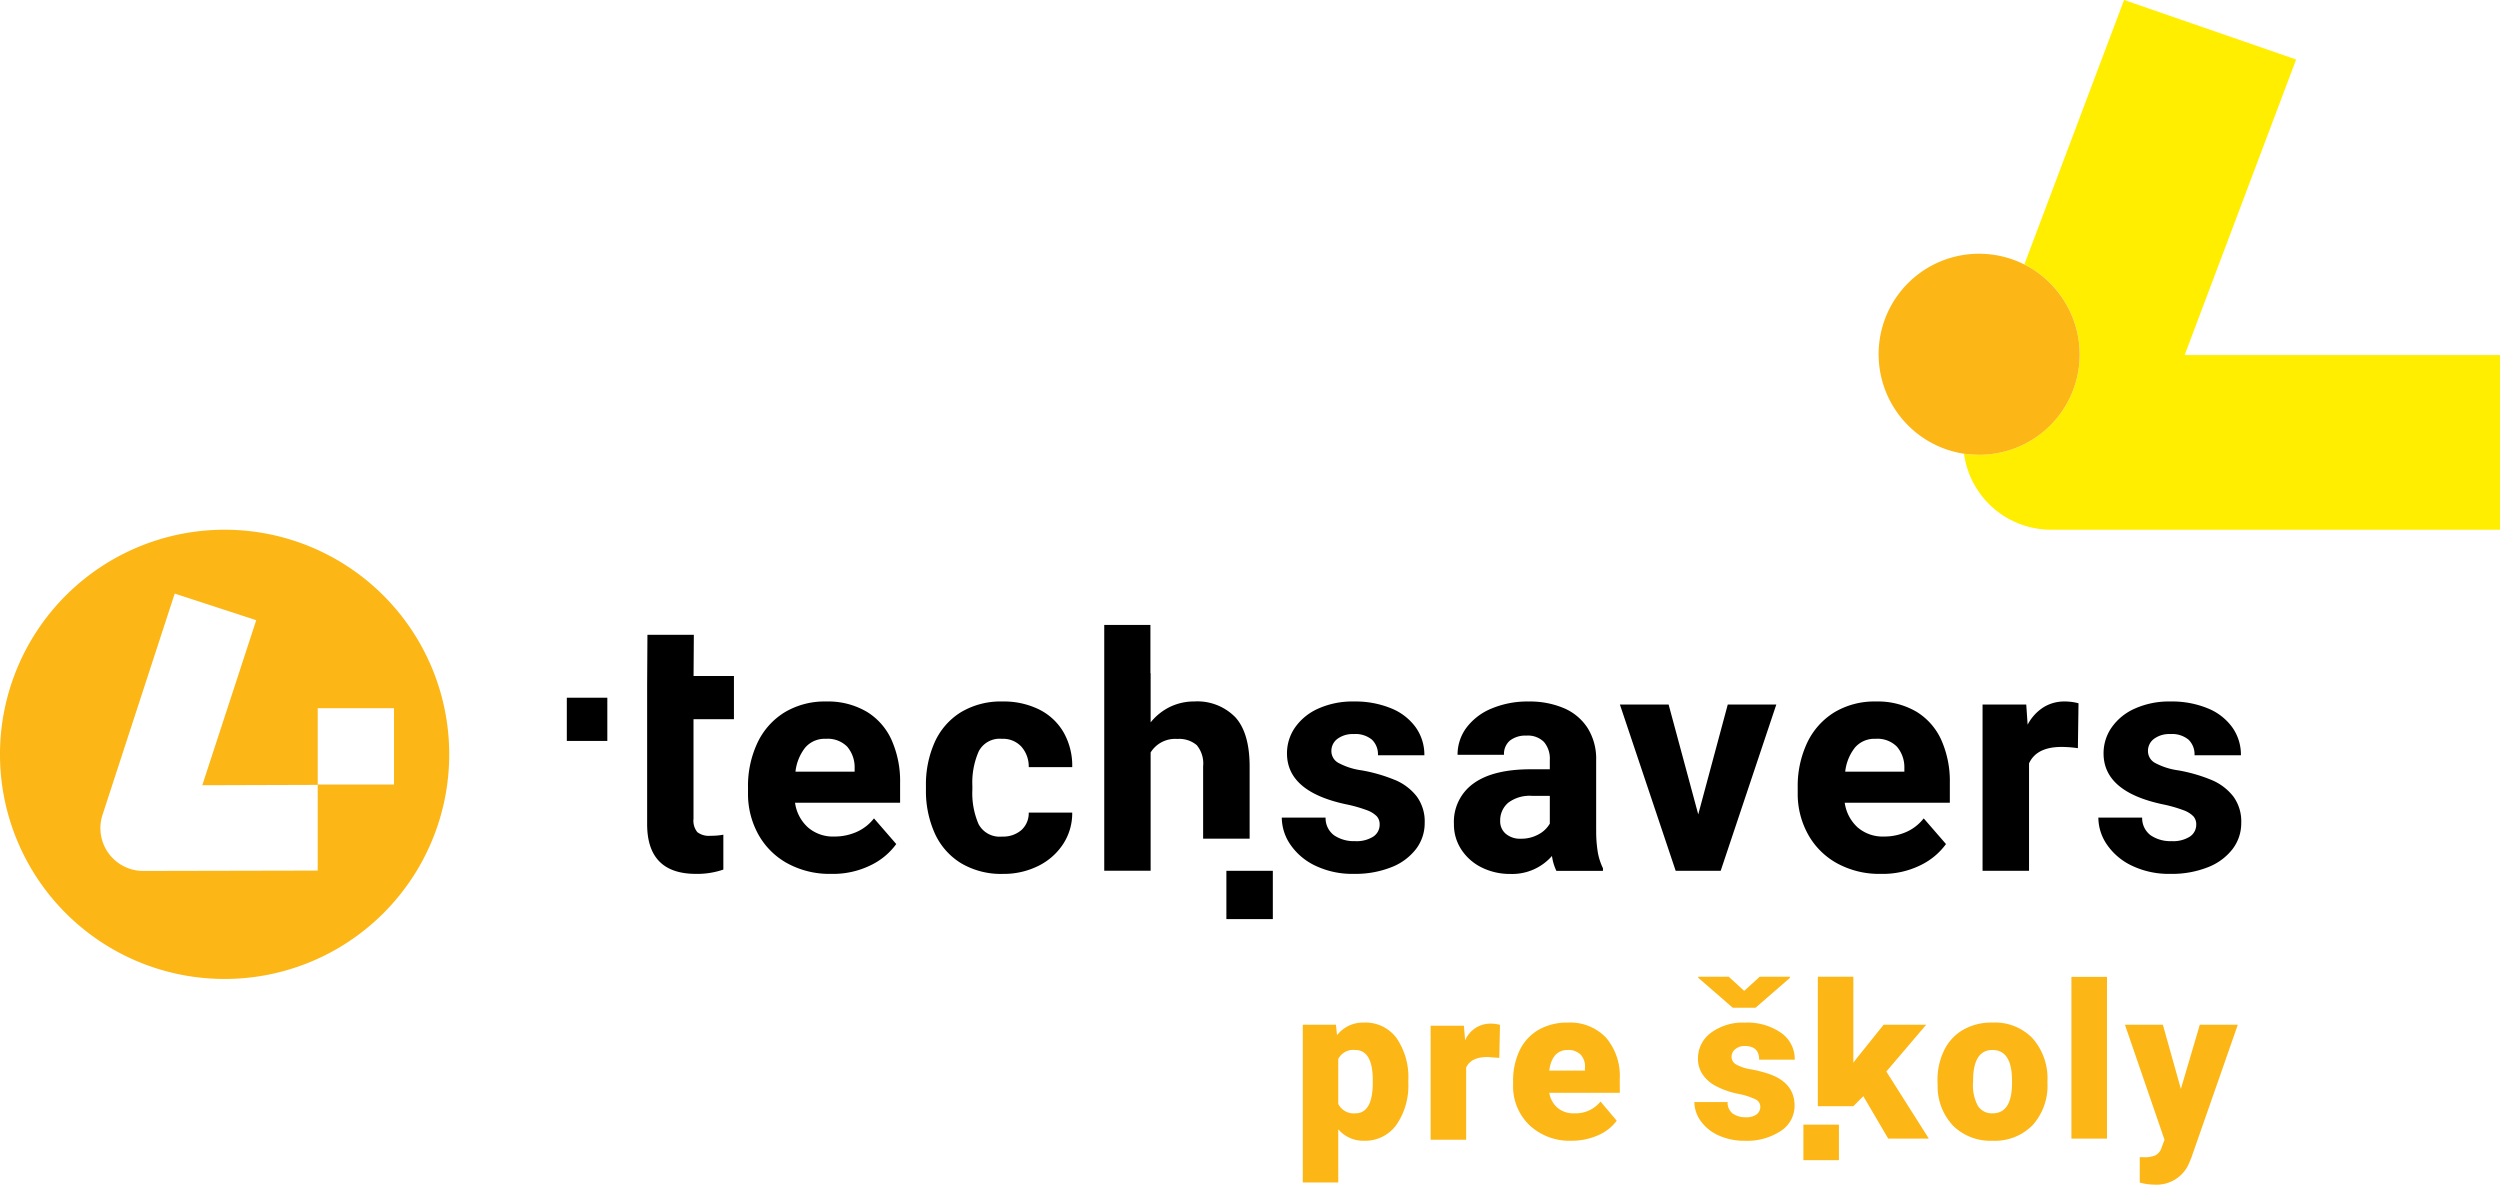 <svg xmlns="http://www.w3.org/2000/svg" width="362.706" height="171.869" viewBox="0 0 362.706 171.869">
  <g id="Group_818" data-name="Group 818" transform="translate(2568 4217.253)">
    <g id="Group_811" data-name="Group 811" transform="translate(1855.447 -7926.729)">
      <g id="Layer_2" data-name="Layer 2" transform="translate(-4150.888 3709.475)">
        <g id="Layer_1-2" data-name="Layer 1-2">
          <path id="Path_2716" data-name="Path 2716" d="M-3722.971,3760.95v25.377h-65.148a12.743,12.743,0,0,1-12.613-11.022,13.935,13.935,0,0,0,2.2.152h0a14.565,14.565,0,0,0,14.582-14.583,14.608,14.608,0,0,0-8.03-13.03l14.469-38.369,24.961,8.636-16.174,42.877h45.756Z" transform="translate(3813.118 -3709.475)" fill="#fe0"/>
          <path id="Path_2717" data-name="Path 2717" d="M-3798.635,3804.516a14.565,14.565,0,0,1-14.582,14.583h0a20.69,20.69,0,0,1-2.2-.152,14.6,14.6,0,0,1-12.386-14.431,14.565,14.565,0,0,1,14.583-14.583,14.653,14.653,0,0,1,6.553,1.553A14.678,14.678,0,0,1-3798.635,3804.516Z" transform="translate(3827.8 -3753.117)" fill="#fcb615"/>
        </g>
      </g>
      <g id="Group_813" data-name="Group 813" transform="translate(-4423.447 3786.331)">
        <path id="Path_2718" data-name="Path 2718" d="M-4211.49,3910.747h-6.733l-.043,7.336v20.129q0,7.221,7.089,7.222a11.715,11.715,0,0,0,3.968-.624v-5.061a9.7,9.7,0,0,1-1.872.156,2.736,2.736,0,0,1-1.9-.524,2.643,2.643,0,0,1-.558-1.95V3922.99h5.867v-6.269h-5.858Z" transform="translate(4312.154 -3895.504)"/>
        <path id="Path_2719" data-name="Path 2719" d="M-4169.123,3933.344a11.057,11.057,0,0,0-5.814-1.449,11.28,11.28,0,0,0-6.064,1.589,10.346,10.346,0,0,0-3.923,4.429,14.638,14.638,0,0,0-1.359,6.443v.846a12.1,12.1,0,0,0,1.455,5.9,10.7,10.7,0,0,0,4.192,4.238,12.759,12.759,0,0,0,6.43,1.564,12.383,12.383,0,0,0,5.718-1.25,9.862,9.862,0,0,0,3.712-3.077l-3.231-3.725a6.566,6.566,0,0,1-2.531,1.974,7.873,7.873,0,0,1-3.218.66,5.546,5.546,0,0,1-3.833-1.326,5.889,5.889,0,0,1-1.871-3.578h15.243v-2.858a14.677,14.677,0,0,0-1.25-6.276,9.208,9.208,0,0,0-3.654-4.108m-1.693,8.737h-8.583a6.85,6.85,0,0,1,1.417-3.5,3.722,3.722,0,0,1,3-1.269,3.972,3.972,0,0,1,3.083,1.135,4.594,4.594,0,0,1,1.083,3.1Z" transform="translate(4294.806 -3906.975)"/>
        <path id="Path_2720" data-name="Path 2720" d="M-4122.216,3939.147a3.41,3.41,0,0,1,3.366-1.839,3.61,3.61,0,0,1,2.853,1.16,4.359,4.359,0,0,1,1.048,2.943h6.309a9.791,9.791,0,0,0-1.271-5.071,8.427,8.427,0,0,0-3.556-3.3,11.546,11.546,0,0,0-5.25-1.148,11.237,11.237,0,0,0-6.119,1.584,9.854,9.854,0,0,0-3.767,4.346,14.993,14.993,0,0,0-1.261,6.287v.578a14.991,14.991,0,0,0,1.261,6.287,9.82,9.82,0,0,0,3.778,4.347,11.338,11.338,0,0,0,6.152,1.583,11.226,11.226,0,0,0,5.072-1.137,9.11,9.11,0,0,0,3.622-3.165,8.156,8.156,0,0,0,1.337-4.592h-6.309a3.3,3.3,0,0,1-1.07,2.541,4.025,4.025,0,0,1-2.787.938,3.462,3.462,0,0,1-3.422-1.806,11.339,11.339,0,0,1-.9-4.995v-.578a11.261,11.261,0,0,1,.914-4.961" transform="translate(4264.202 -3906.973)"/>
        <path id="Path_2721" data-name="Path 2721" d="M-4052.237,3938.637v-10.449c0-3.3-.711-5.7-2.109-7.205a7.7,7.7,0,0,0-5.9-2.256,8.108,8.108,0,0,0-3.532.781,8.229,8.229,0,0,0-2.821,2.256v-7.127h-.031v-7.007h-6.7v35.661h6.73V3926.13a4.168,4.168,0,0,1,3.872-1.961,3.914,3.914,0,0,1,2.821.9,4.159,4.159,0,0,1,.923,3.07v10.5Z" transform="translate(4233.536 -3893.814)"/>
        <path id="Path_2722" data-name="Path 2722" d="M-4000.646,3943.272a22.983,22.983,0,0,0-4.837-1.394,9.877,9.877,0,0,1-3.377-1.092,1.949,1.949,0,0,1-.992-1.694,2.168,2.168,0,0,1,.881-1.783,3.708,3.708,0,0,1,2.352-.691,3.769,3.769,0,0,1,2.653.813,2.949,2.949,0,0,1,.87,2.263h6.733a6.857,6.857,0,0,0-1.249-4.046,8.148,8.148,0,0,0-3.567-2.763,13.68,13.68,0,0,0-5.417-.993,12.109,12.109,0,0,0-5.149,1.026,8.088,8.088,0,0,0-3.378,2.742,6.549,6.549,0,0,0-1.17,3.767q0,5.55,8.56,7.378a20.067,20.067,0,0,1,3,.847,3.859,3.859,0,0,1,1.472.9,1.74,1.74,0,0,1,.412,1.171,2.061,2.061,0,0,1-.925,1.771,4.511,4.511,0,0,1-2.641.658,5.133,5.133,0,0,1-3.032-.835,3.1,3.1,0,0,1-1.248-2.576h-6.353a6.977,6.977,0,0,0,1.238,3.9,9.082,9.082,0,0,0,3.61,3.065,12.4,12.4,0,0,0,5.63,1.193,14.131,14.131,0,0,0,5.405-.958,8.29,8.29,0,0,0,3.589-2.642,6.183,6.183,0,0,0,1.26-3.8,6.131,6.131,0,0,0-1.17-3.856,7.793,7.793,0,0,0-3.155-2.374" transform="translate(4203.013 -3906.973)"/>
        <path id="Path_2723" data-name="Path 2723" d="M-3941.832,3950.51v-10.1a8.383,8.383,0,0,0-1.25-4.681,7.637,7.637,0,0,0-3.455-2.877,12.627,12.627,0,0,0-5.058-.956,13.445,13.445,0,0,0-5.429,1.026,8.654,8.654,0,0,0-3.635,2.782,6.543,6.543,0,0,0-1.281,3.923h6.737a2.54,2.54,0,0,1,.853-2.058,3.632,3.632,0,0,1,2.4-.724,3.283,3.283,0,0,1,2.546.923,3.7,3.7,0,0,1,.847,2.6v1.36h-2.744q-5.5,0-8.333,2.064a6.825,6.825,0,0,0-2.833,5.872,6.6,6.6,0,0,0,1.083,3.724,7.432,7.432,0,0,0,2.948,2.59,9.194,9.194,0,0,0,4.149.936,7.671,7.671,0,0,0,6.044-2.609,7.245,7.245,0,0,0,.641,2.16h6.757v-.378a8.855,8.855,0,0,1-.738-2.251,18.488,18.488,0,0,1-.243-3.32m-6.73-.9a4.114,4.114,0,0,1-1.629,1.552,5.133,5.133,0,0,1-2.583.634,3.168,3.168,0,0,1-2.173-.711,2.331,2.331,0,0,1-.815-1.852,3.352,3.352,0,0,1,1.148-2.641,5.159,5.159,0,0,1,3.487-1.013h2.565Z" transform="translate(4173.407 -3906.975)"/>
        <path id="Path_2724" data-name="Path 2724" d="M-3898.476,3948.8l-4.3-15.939h-7.067l8.092,24.121h6.532l8.07-24.121h-7.044Z" transform="translate(4144.861 -3907.502)"/>
        <path id="Path_2725" data-name="Path 2725" d="M-3836.3,3933.344a11.06,11.06,0,0,0-5.819-1.449,11.3,11.3,0,0,0-6.065,1.589,10.433,10.433,0,0,0-3.924,4.429,14.741,14.741,0,0,0-1.358,6.443v.846a12.1,12.1,0,0,0,1.461,5.9,10.7,10.7,0,0,0,4.192,4.238,12.758,12.758,0,0,0,6.429,1.564,12.386,12.386,0,0,0,5.719-1.25,9.864,9.864,0,0,0,3.711-3.077l-3.231-3.725a6.617,6.617,0,0,1-2.531,1.974,7.9,7.9,0,0,1-3.218.66,5.573,5.573,0,0,1-3.84-1.326,5.957,5.957,0,0,1-1.872-3.578h15.25v-2.858a14.67,14.67,0,0,0-1.25-6.276,9.269,9.269,0,0,0-3.654-4.108m-1.692,8.737h-8.583a6.839,6.839,0,0,1,1.416-3.5,3.716,3.716,0,0,1,2.993-1.269,3.977,3.977,0,0,1,3.09,1.135,4.6,4.6,0,0,1,1.083,3.1Z" transform="translate(4114.282 -3906.975)"/>
        <path id="Path_2726" data-name="Path 2726" d="M-3738.585,3945.645a7.791,7.791,0,0,0-3.154-2.374,22.97,22.97,0,0,0-4.838-1.393,9.9,9.9,0,0,1-3.376-1.093,1.95,1.95,0,0,1-.992-1.694,2.167,2.167,0,0,1,.88-1.784,3.712,3.712,0,0,1,2.352-.69,3.771,3.771,0,0,1,2.652.813,2.949,2.949,0,0,1,.87,2.263h6.732a6.853,6.853,0,0,0-1.249-4.045,8.149,8.149,0,0,0-3.567-2.764,13.677,13.677,0,0,0-5.416-.993,12.121,12.121,0,0,0-5.149,1.026,8.068,8.068,0,0,0-3.377,2.742,6.548,6.548,0,0,0-1.171,3.768q0,5.55,8.561,7.379a20.007,20.007,0,0,1,3,.847,3.839,3.839,0,0,1,1.472.9,1.737,1.737,0,0,1,.413,1.171,2.065,2.065,0,0,1-.925,1.771,4.517,4.517,0,0,1-2.641.658,5.12,5.12,0,0,1-3.031-.836,3.1,3.1,0,0,1-1.249-2.575h-6.355a6.974,6.974,0,0,0,1.238,3.9,9.064,9.064,0,0,0,3.612,3.065,12.381,12.381,0,0,0,5.627,1.193,14.118,14.118,0,0,0,5.406-.959,8.29,8.29,0,0,0,3.589-2.641,6.186,6.186,0,0,0,1.259-3.8,6.126,6.126,0,0,0-1.17-3.856" transform="translate(4062.578 -3906.973)"/>
        <path id="Path_2727" data-name="Path 2727" d="M-3782.965,3931.892a5.684,5.684,0,0,0-3.087.865,6.658,6.658,0,0,0-2.263,2.5l-.2-2.92h-6.339v24.117h6.743v-7.007h0v-8.574c.723-1.589,2.3-2.387,4.7-2.387a16.8,16.8,0,0,1,2.388.182l.091-6.513a6.894,6.894,0,0,0-.94-.191,8.454,8.454,0,0,0-1.089-.075" transform="translate(4082.488 -3906.974)"/>
        <rect id="Rectangle_383" data-name="Rectangle 383" width="5.877" height="6.269" transform="translate(82.235 24.371)"/>
        <path id="Path_2728" data-name="Path 2728" d="M-4034.607,3985.578v7.006h6.738v-7.006h-6.738Z" transform="translate(4212.534 -3936.094)"/>
        <path id="Path_2729" data-name="Path 2729" d="M-4390.864,3877.436a32.588,32.588,0,0,0-32.583,32.591,32.58,32.58,0,0,0,32.583,32.583,32.582,32.582,0,0,0,32.591-32.583,32.59,32.59,0,0,0-32.591-32.591m13.511,49.451-25.312.053a6.216,6.216,0,0,1-5.032-2.564,6.2,6.2,0,0,1-.872-5.588l10.47-32.09,11.827,3.861-7.826,23.946,16.746-.053Zm0-23.558h11.07v11.078h-11.07Z" transform="translate(4423.447 -3877.436)" fill="#fcb615"/>
        <g id="Group_812" data-name="Group 812" transform="translate(189.011 64.855)">
          <g id="Group_811-2" data-name="Group 811">
            <path id="Path_2730" data-name="Path 2730" d="M-3996.777,4035.957a5.588,5.588,0,0,0-4.748-2.255,4.75,4.75,0,0,0-3.893,1.832l-.158-1.524h-4.809v22.883h5.144v-7.715a4.771,4.771,0,0,0,3.744,1.665,5.553,5.553,0,0,0,4.686-2.3,9.984,9.984,0,0,0,1.735-6.148v-.247A10.042,10.042,0,0,0-3996.777,4035.957Zm-3.452,6.668q-.066,4.24-2.537,4.245a2.507,2.507,0,0,1-2.475-1.374v-6.509a2.438,2.438,0,0,1,2.448-1.312q2.564,0,2.563,4.4Z" transform="translate(4010.385 -4027.052)" fill="#fcb615"/>
            <path id="Path_2731" data-name="Path 2731" d="M-3961.224,4034.03a3.981,3.981,0,0,0-3.62,2.431l-.176-2.122h-4.826v16.532h5.152v-10.464q.687-1.533,3.118-1.532l1.691.123.1-4.783A5,5,0,0,0-3961.224,4034.03Z" transform="translate(3988.396 -4027.23)" fill="#fcb615"/>
            <path id="Path_2732" data-name="Path 2732" d="M-3928.232,4041.894a8.535,8.535,0,0,0-2.017-6.033,7.182,7.182,0,0,0-5.5-2.158,8.289,8.289,0,0,0-4.272,1.057,6.884,6.884,0,0,0-2.748,3,10.2,10.2,0,0,0-.934,4.484v.423a7.821,7.821,0,0,0,2.352,5.9,8.488,8.488,0,0,0,6.157,2.273,9.293,9.293,0,0,0,3.8-.784,6.557,6.557,0,0,0,2.722-2.122l-2.352-2.775a4.626,4.626,0,0,1-3.813,1.708,3.572,3.572,0,0,1-2.414-.792,3.655,3.655,0,0,1-1.207-2.185h10.235Zm-5.047-1.225h-5.188c.282-2,1.18-2.994,2.687-2.994a2.5,2.5,0,0,1,1.876.678,2.512,2.512,0,0,1,.625,1.92Z" transform="translate(3974.218 -4027.052)" fill="#fcb615"/>
            <path id="Path_2733" data-name="Path 2733" d="M-3876.753,4019.17l-2.246,2.052-2.246-2.052h-4.43v.141l5.011,4.351h3.312l4.985-4.325v-.167Zm1.33,14.093a19,19,0,0,0-2.589-.661,6.263,6.263,0,0,1-2.149-.7,1.265,1.265,0,0,1-.669-1.11,1.387,1.387,0,0,1,.546-1.127,2.081,2.081,0,0,1,1.356-.449c1.4,0,2.1.661,2.1,1.982h5.161a4.64,4.64,0,0,0-1.982-3.893,8.584,8.584,0,0,0-5.258-1.479,7.758,7.758,0,0,0-4.915,1.471,4.592,4.592,0,0,0-1.885,3.752,4,4,0,0,0,.66,2.272,5.229,5.229,0,0,0,1.911,1.691,11.982,11.982,0,0,0,3.18,1.127,10.431,10.431,0,0,1,2.607.819,1.19,1.19,0,0,1,.687,1.057,1.38,1.38,0,0,1-.529,1.118,2.477,2.477,0,0,1-1.576.423,3.159,3.159,0,0,1-1.885-.529,1.989,1.989,0,0,1-.757-1.674h-4.818a4.728,4.728,0,0,0,.934,2.766,6.347,6.347,0,0,0,2.6,2.079,8.95,8.95,0,0,0,3.787.766,8.85,8.85,0,0,0,5.206-1.418,4.337,4.337,0,0,0,2.008-3.682Q-3871.7,4034.544-3875.424,4033.263Z" transform="translate(3943.042 -4019.17)" fill="#fcb615"/>
            <path id="Path_2734" data-name="Path 2734" d="M-3837.144,4032.919l5.787-6.791h-6.175l-3.875,4.827-.52.687V4019.17h-5.152v18.778h5.152l1.445-1.453,3.611,6.157h5.892Z" transform="translate(3921.805 -4019.17)" fill="#fcb615"/>
            <path id="Path_2735" data-name="Path 2735" d="M-3795.329,4036a7.581,7.581,0,0,0-5.848-2.3,8.263,8.263,0,0,0-4.228,1.04,6.882,6.882,0,0,0-2.766,2.968,9.765,9.765,0,0,0-.969,4.412l.017.864a8.28,8.28,0,0,0,2.308,5.743,7.7,7.7,0,0,0,5.663,2.114,7.636,7.636,0,0,0,5.822-2.273,8.549,8.549,0,0,0,2.14-6.13v-.185A8.818,8.818,0,0,0-3795.329,4036Zm-3,6.641c-.044,2.819-.978,4.228-2.819,4.228a2.4,2.4,0,0,1-2.122-1.065,6.205,6.205,0,0,1-.714-3.365l.018-.934q.212-3.831,2.792-3.831,2.84,0,2.845,4.448Z" transform="translate(3901.227 -4027.052)" fill="#fcb615"/>
            <path id="Path_2736" data-name="Path 2736" d="M-3766.677,4019.208v23.465h5.161v-23.465Z" transform="translate(3878.194 -4019.191)" fill="#fcb615"/>
            <path id="Path_2737" data-name="Path 2737" d="M-3738.84,4034.376l-2.748,9.319-2.616-9.319h-5.5l5.743,16.691-.414,1.1a1.912,1.912,0,0,1-.845,1.127,3.619,3.619,0,0,1-1.656.308h-.679v3.673a8.109,8.109,0,0,0,2.123.3,5.1,5.1,0,0,0,5.073-3.206l.291-.7,6.738-19.29Z" transform="translate(3868.985 -4027.418)" fill="#fcb615"/>
          </g>
          <rect id="Rectangle_384" data-name="Rectangle 384" width="5.153" height="5.153" transform="translate(72.63 21.456)" fill="#fcb615"/>
        </g>
      </g>
    </g>
  </g>
</svg>
